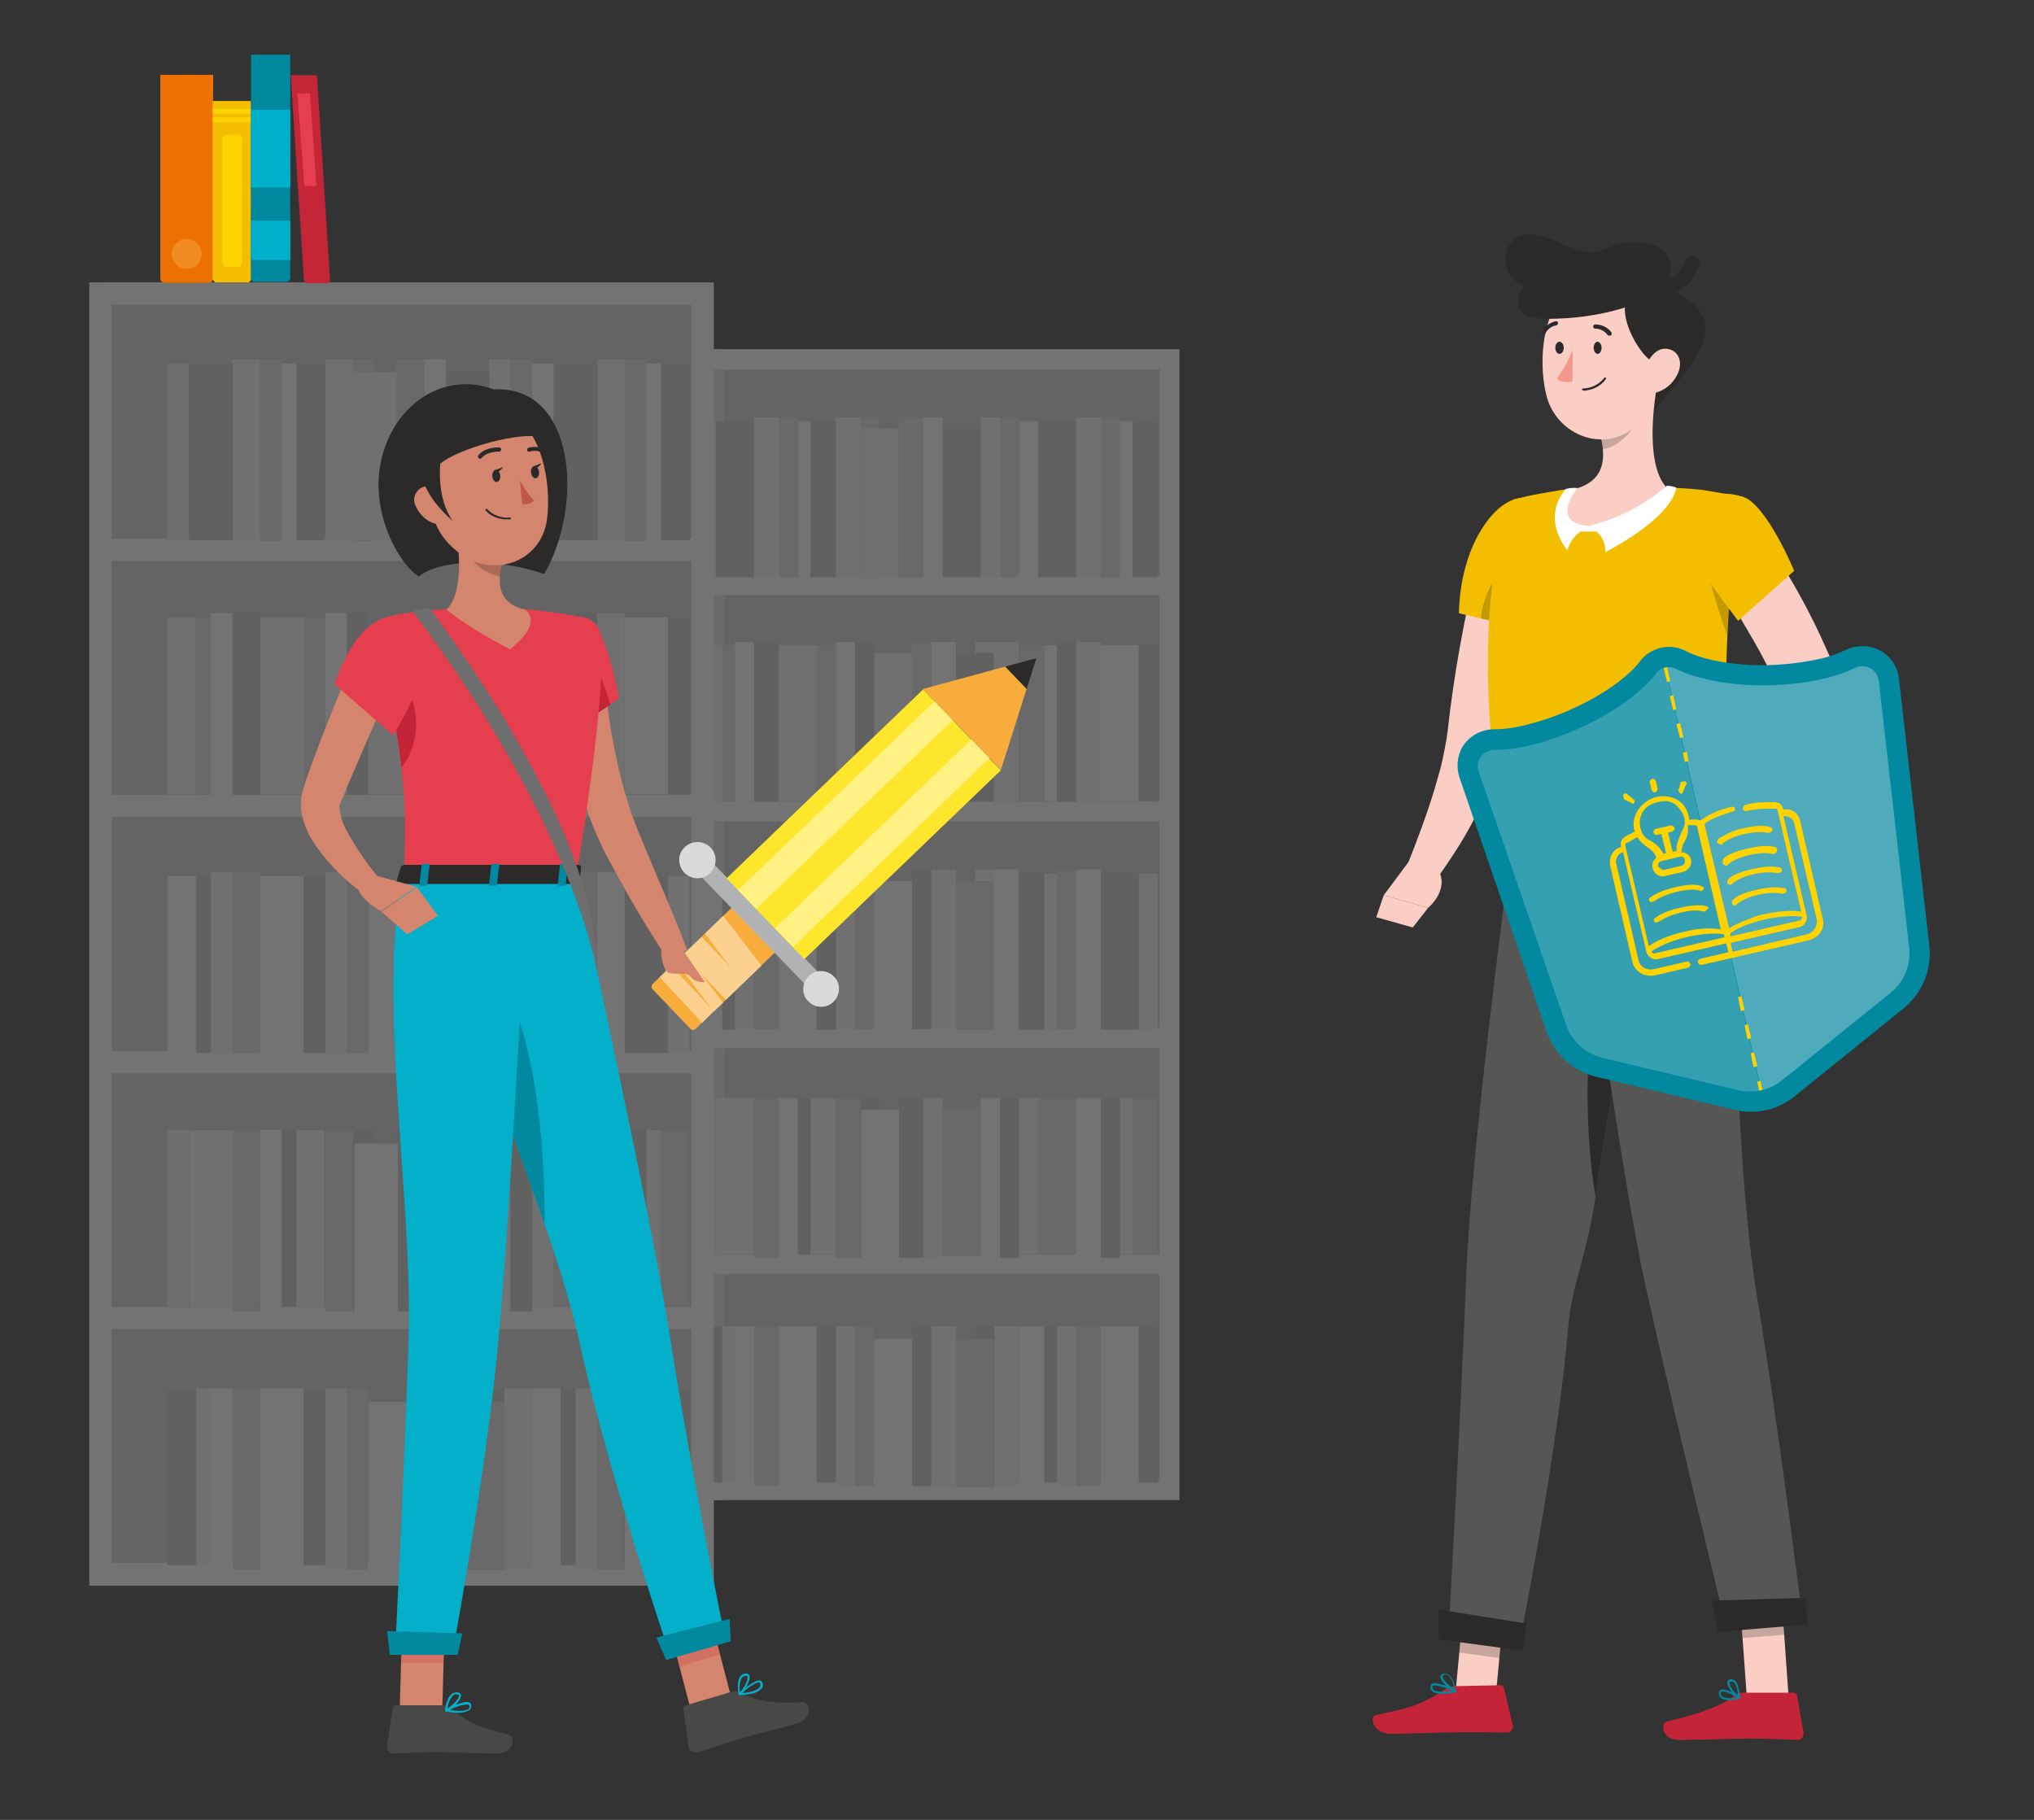 <?xml version="1.0" encoding="utf-8"?>
<!-- Generator: Adobe Illustrator 25.0.0, SVG Export Plug-In . SVG Version: 6.00 Build 0)  -->
<svg version="1.1" id="Calque_1" xmlns="http://www.w3.org/2000/svg" xmlns:xlink="http://www.w3.org/1999/xlink" x="0px" y="0px"
	 viewBox="0 0 435.1 389.3" style="enable-background:new 0 0 435.1 389.3;" xml:space="preserve">
<rect x="0" y="0" width="435.1" height="389.3" fill="#333333" stroke="none"/>
<style type="text/css">
	.st0{opacity:0.33;}
	.st1{fill:#C7C7C7;}
	.st2{fill:#DADADA;}
	.st3{fill:#F7F7F7;}
	.st4{fill:#ECECEC;}
	.st5{fill:#D7D7D7;}
	.st6{fill:#BEBEBE;}
	.st7{fill:#E6E6E6;}
	.st8{fill:#2B2A29;}
	.st9{fill:#FACEC4;}
	.st10{fill:#C42437;}
	.st11{fill:#F4BE00;}
	.st12{opacity:0.2;enable-background:new    ;}
	.st13{fill:#FFFFFF;}
	.st14{fill:#565655;}
	.st15{fill:#F3988C;}
	.st16{fill:#02889F;}
	.st17{fill:#F19282;}
	.st18{opacity:0.3;fill:#FFFFFF;enable-background:new    ;}
	.st19{opacity:0.2;fill:#FFFFFF;enable-background:new    ;}
	.st20{fill:#FFD300;}
	.st21{fill:#D3856E;}
	.st22{fill:#E53F4F;}
	.st23{fill:#5B76B8;}
	.st24{fill:#F7AC3C;}
	.st25{opacity:0.6;}
	.st26{fill:#FFE9C8;}
	.st27{fill:#B1B2B3;}
	.st28{fill:#FDE62C;}
	.st29{fill:#FFF182;}
	.st30{fill:#D9DADA;}
	.st31{opacity:0.2;fill:#000001;enable-background:new    ;}
	.st32{fill:#C15845;}
	.st33{fill:#484847;}
	.st34{opacity:0.2;}
	.st35{fill:#C42537;}
	.st36{fill:#04AFC9;}
	.st37{fill:#6E6E6E;}
	.st38{clip-path:url(#SVGID_2_);}
	.st39{fill:#ED7100;}
	.st40{fill:#F28C22;}
	.st41{fill:#181716;}
	.st42{clip-path:url(#SVGID_4_);}
	.st43{fill:#00889F;}
	.st44{fill:#00AFC9;}
	.st45{clip-path:url(#SVGID_6_);}
	.st46{fill:#E43E4F;}
</style>
<g class="st0">
	<g>
		<rect x="154.1" y="76.9" class="st1" width="96" height="242"/>
		<path class="st2" d="M137.3,74.7v246.2H155V74.7H137.3z"/>
		<path class="st3" d="M134.3,74.7v246.2h118V74.7H134.3z M248.1,79v44.2H138.5V79H248.1z M138.5,219.9v-44.2H248v44.2H138.5z
			 M248.1,224.2v44.2H138.5v-44.2H248.1z M138.5,171.5v-44.2H248v44.2H138.5z M138.5,316.7v-44.2H248v44.2H138.5z"/>
		<rect x="209.8" y="89.3" class="st4" width="4.1" height="34.2"/>
		<rect x="213.9" y="89.3" class="st5" width="4.1" height="34.2"/>
		<rect x="201.6" y="91.7" class="st6" width="8.1" height="31.8"/>
		<rect x="192.3" y="89.3" class="st5" width="5.3" height="34.2"/>
		<rect x="197.5" y="89.3" class="st3" width="4.1" height="34.2"/>
		<rect x="161.3" y="89.3" class="st4" width="5.3" height="34.2"/>
		<rect x="166.6" y="89.3" class="st5" width="4.1" height="34.2"/>
		<rect x="178.8" y="89.3" class="st4" width="5.3" height="34.2"/>
		<rect x="184" y="89.3" class="st5" width="4.1" height="34.2"/>
		<rect x="153.1" y="90.1" class="st6" width="8.1" height="33.4"/>
		<rect x="149.1" y="90.1" class="st7" width="4.1" height="33.4"/>
		<rect x="173.3" y="90.1" class="st6" width="5.4" height="33.4"/>
		<rect x="170.7" y="90.1" class="st3" width="2.7" height="33.4"/>
		<rect x="184" y="91.7" class="st4" width="8.1" height="31.8"/>
		<rect x="230.2" y="89.3" class="st4" width="5.3" height="34.2"/>
		<rect x="235.5" y="89.3" class="st5" width="4.1" height="34.2"/>
		<rect x="222" y="90.1" class="st6" width="8.1" height="33.4"/>
		<rect x="218" y="90.1" class="st3" width="4.1" height="33.4"/>
		<rect x="242.2" y="90.1" class="st6" width="5.4" height="33.4"/>
		<rect x="239.6" y="90.1" class="st3" width="2.7" height="33.4"/>
		<rect x="182.9" y="137.3" class="st6" width="4.1" height="34.2"/>
		<rect x="178.8" y="137.3" class="st3" width="4.1" height="34.2"/>
		<rect x="187" y="139.7" class="st4" width="8.1" height="31.8"/>
		<rect x="199.2" y="137.3" class="st3" width="5.3" height="34.2"/>
		<rect x="195.1" y="137.3" class="st5" width="4.1" height="34.2"/>
		<rect x="230.2" y="137.3" class="st4" width="5.3" height="34.2"/>
		<rect x="226.1" y="137.3" class="st6" width="4.1" height="34.2"/>
		<rect x="212.6" y="137.3" class="st4" width="5.3" height="34.2"/>
		<rect x="208.6" y="137.3" class="st4" width="4.1" height="34.2"/>
		<rect x="235.5" y="138" class="st3" width="8.1" height="33.4"/>
		<rect x="243.6" y="138" class="st6" width="4.1" height="33.4"/>
		<rect x="218" y="138" class="st5" width="5.4" height="33.4"/>
		<rect x="223.4" y="138" class="st3" width="2.7" height="33.4"/>
		<rect x="204.5" y="139.7" class="st6" width="8.1" height="31.8"/>
		<rect x="161.3" y="137.3" class="st6" width="5.3" height="34.2"/>
		<rect x="157.2" y="137.3" class="st3" width="4.1" height="34.2"/>
		<rect x="166.6" y="138" class="st4" width="8.1" height="33.4"/>
		<rect x="174.7" y="138" class="st5" width="4.1" height="33.4"/>
		<rect x="149.1" y="138" class="st4" width="5.4" height="33.4"/>
		<rect x="154.5" y="138" class="st5" width="2.7" height="33.4"/>
		<rect x="182.9" y="186" class="st5" width="4.1" height="34.2"/>
		<rect x="178.8" y="186" class="st4" width="4.1" height="34.2"/>
		<rect x="187" y="188.5" class="st3" width="8.1" height="31.8"/>
		<rect x="199.2" y="186" class="st4" width="5.3" height="34.2"/>
		<rect x="195.1" y="186" class="st6" width="4.1" height="34.2"/>
		<rect x="230.2" y="186" class="st3" width="5.3" height="34.2"/>
		<rect x="226.1" y="186" class="st5" width="4.1" height="34.2"/>
		<rect x="212.6" y="186" class="st3" width="5.3" height="34.2"/>
		<rect x="208.6" y="186" class="st4" width="4.1" height="34.2"/>
		<rect x="235.5" y="186.9" class="st6" width="8.1" height="33.4"/>
		<rect x="243.6" y="186.9" class="st4" width="4.1" height="33.4"/>
		<rect x="218" y="186.9" class="st6" width="5.4" height="33.4"/>
		<rect x="223.4" y="186.9" class="st4" width="2.7" height="33.4"/>
		<rect x="204.5" y="188.5" class="st5" width="8.1" height="31.8"/>
		<rect x="161.3" y="186" class="st5" width="5.3" height="34.2"/>
		<rect x="157.2" y="186" class="st4" width="4.1" height="34.2"/>
		<rect x="166.6" y="186.9" class="st3" width="8.1" height="33.4"/>
		<rect x="174.7" y="186.9" class="st6" width="4.1" height="33.4"/>
		<rect x="149.1" y="186.9" class="st3" width="5.4" height="33.4"/>
		<rect x="154.5" y="186.9" class="st6" width="2.7" height="33.4"/>
		<rect x="209.8" y="234.9" class="st3" width="4.1" height="34.2"/>
		<rect x="213.9" y="234.9" class="st6" width="4.1" height="34.2"/>
		<rect x="201.6" y="237" class="st5" width="8.1" height="31.8"/>
		<rect x="192.3" y="234.9" class="st6" width="5.3" height="34.2"/>
		<rect x="197.5" y="234.9" class="st4" width="4.1" height="34.2"/>
		<rect x="161.3" y="234.9" class="st5" width="5.3" height="34.2"/>
		<rect x="166.6" y="234.9" class="st3" width="4.1" height="34.2"/>
		<rect x="178.8" y="234.9" class="st5" width="5.3" height="34.2"/>
		<rect x="184" y="234.9" class="st6" width="4.1" height="34.2"/>
		<rect x="153.1" y="234.9" class="st4" width="8.1" height="33.4"/>
		<rect x="149.1" y="234.9" class="st7" width="4.1" height="33.4"/>
		<rect x="173.3" y="234.9" class="st4" width="5.4" height="33.4"/>
		<rect x="170.7" y="234.9" class="st6" width="2.7" height="33.4"/>
		<rect x="184.2" y="237.4" class="st3" width="8.1" height="31.8"/>
		<rect x="230.2" y="234.9" class="st3" width="5.3" height="34.2"/>
		<rect x="235.5" y="234.9" class="st6" width="4.1" height="34.2"/>
		<rect x="222" y="234.9" class="st5" width="8.1" height="33.4"/>
		<rect x="218" y="234.9" class="st4" width="4.1" height="33.4"/>
		<rect x="242.2" y="234.9" class="st5" width="5.4" height="33.4"/>
		<rect x="239.6" y="234.9" class="st4" width="2.7" height="33.4"/>
		<rect x="182.9" y="283.7" class="st5" width="4.1" height="34.2"/>
		<rect x="178.8" y="283.7" class="st4" width="4.1" height="34.2"/>
		<rect x="187" y="286.4" class="st3" width="8.1" height="31.8"/>
		<rect x="199.2" y="283.7" class="st4" width="5.3" height="34.2"/>
		<rect x="195.1" y="283.7" class="st6" width="4.1" height="34.2"/>
		<rect x="230.2" y="283.7" class="st5" width="5.3" height="34.2"/>
		<rect x="226.1" y="283.7" class="st4" width="4.1" height="34.2"/>
		<rect x="212.6" y="283.7" class="st4" width="5.3" height="34.2"/>
		<rect x="208.6" y="283.7" class="st6" width="4.1" height="34.2"/>
		<rect x="235.5" y="283.7" class="st3" width="8.1" height="33.4"/>
		<rect x="243.6" y="283.7" class="st6" width="4.1" height="33.4"/>
		<rect x="218" y="283.7" class="st3" width="5.4" height="33.4"/>
		<rect x="223.4" y="283.7" class="st6" width="2.7" height="33.4"/>
		<rect x="204.5" y="286.4" class="st5" width="8.1" height="31.8"/>
		<rect x="161.3" y="283.7" class="st5" width="5.3" height="34.2"/>
		<rect x="157.2" y="283.7" class="st3" width="4.1" height="34.2"/>
		<rect x="166.6" y="283.7" class="st3" width="8.1" height="33.4"/>
		<rect x="174.7" y="283.7" class="st6" width="4.1" height="33.4"/>
		<rect x="149.1" y="283.7" class="st6" width="5.4" height="33.4"/>
		<rect x="154.5" y="283.7" class="st4" width="2.7" height="33.4"/>
	</g>
	<rect x="41.5" y="62.8" class="st1" width="108.8" height="273.9"/>
	<path class="st1" d="M22.5,60.4v278.8h20.1V60.4H22.5z"/>
	<path class="st3" d="M19.1,60.4v278.8h133.6V60.4H19.1z M147.9,65.2v50H23.9v-50H147.9z M23.9,224.8v-50h124v50H23.9z M147.9,229.6
		v50H23.9v-50H147.9z M23.9,170v-50h124v50H23.9z M23.9,334.3v-50h124v50H23.9z"/>
	<rect x="104.6" y="76.9" class="st4" width="4.6" height="38.8"/>
	<rect x="109.2" y="76.9" class="st5" width="4.6" height="38.8"/>
	<rect x="95.4" y="79.6" class="st6" width="9.3" height="36"/>
	<rect x="84.7" y="76.9" class="st5" width="5.9" height="38.8"/>
	<rect x="90.8" y="76.9" class="st3" width="4.6" height="38.8"/>
	<rect x="49.7" y="76.9" class="st4" width="5.9" height="38.8"/>
	<rect x="55.7" y="76.9" class="st5" width="4.6" height="38.8"/>
	<rect x="69.6" y="76.9" class="st4" width="5.9" height="38.8"/>
	<rect x="75.5" y="76.9" class="st5" width="4.6" height="38.8"/>
	<rect x="40.5" y="77.8" class="st6" width="9.3" height="37.8"/>
	<rect x="35.8" y="77.8" class="st7" width="4.6" height="37.8"/>
	<rect x="63.3" y="77.8" class="st6" width="6.1" height="37.8"/>
	<rect x="60.3" y="77.8" class="st3" width="3.1" height="37.8"/>
	<rect x="75.5" y="79.6" class="st4" width="9.3" height="36"/>
	<rect x="127.8" y="76.9" class="st4" width="5.9" height="38.8"/>
	<rect x="133.7" y="76.9" class="st5" width="4.6" height="38.8"/>
	<rect x="118.5" y="77.8" class="st6" width="9.3" height="37.8"/>
	<rect x="113.8" y="77.8" class="st3" width="4.6" height="37.8"/>
	<rect x="141.4" y="77.8" class="st6" width="6.1" height="37.8"/>
	<rect x="138.3" y="77.8" class="st3" width="3.1" height="37.8"/>
	<rect x="74.1" y="131.2" class="st6" width="4.6" height="38.8"/>
	<rect x="69.6" y="131.2" class="st3" width="4.6" height="38.8"/>
	<rect x="78.8" y="133.9" class="st4" width="9.3" height="36"/>
	<rect x="92.7" y="131.2" class="st3" width="5.9" height="38.8"/>
	<rect x="88" y="131.2" class="st5" width="4.6" height="38.8"/>
	<rect x="127.7" y="131.2" class="st4" width="5.9" height="38.8"/>
	<rect x="123.1" y="131.2" class="st6" width="4.6" height="38.8"/>
	<rect x="107.9" y="131.2" class="st4" width="5.9" height="38.8"/>
	<rect x="103.3" y="131.2" class="st4" width="4.6" height="38.8"/>
	<rect x="133.7" y="132.1" class="st3" width="9.3" height="37.8"/>
	<rect x="142.9" y="132.1" class="st6" width="4.6" height="37.8"/>
	<rect x="113.8" y="132.1" class="st5" width="6.1" height="37.8"/>
	<rect x="120" y="132.1" class="st3" width="3.1" height="37.8"/>
	<rect x="98.6" y="133.9" class="st6" width="9.3" height="36"/>
	<rect x="49.7" y="131.2" class="st6" width="5.9" height="38.8"/>
	<rect x="45.1" y="131.2" class="st3" width="4.6" height="38.8"/>
	<rect x="55.7" y="132.1" class="st4" width="9.3" height="37.8"/>
	<rect x="64.9" y="132.1" class="st5" width="4.6" height="37.8"/>
	<rect x="35.8" y="132.1" class="st4" width="6.1" height="37.8"/>
	<rect x="42" y="132.1" class="st5" width="3.1" height="37.8"/>
	<rect x="74.1" y="186.5" class="st5" width="4.6" height="38.8"/>
	<rect x="69.6" y="186.5" class="st4" width="4.6" height="38.8"/>
	<rect x="78.8" y="189.2" class="st3" width="9.3" height="36"/>
	<rect x="92.7" y="186.5" class="st4" width="5.9" height="38.8"/>
	<rect x="88" y="186.5" class="st6" width="4.6" height="38.8"/>
	<rect x="127.7" y="186.5" class="st3" width="5.9" height="38.8"/>
	<rect x="123.1" y="186.5" class="st5" width="4.6" height="38.8"/>
	<rect x="107.9" y="186.5" class="st3" width="5.9" height="38.8"/>
	<rect x="103.3" y="186.5" class="st4" width="4.6" height="38.8"/>
	<rect x="133.7" y="187.4" class="st6" width="9.3" height="37.8"/>
	<rect x="142.9" y="187.4" class="st4" width="4.6" height="37.8"/>
	<rect x="113.8" y="187.4" class="st6" width="6.1" height="37.8"/>
	<rect x="120" y="187.4" class="st4" width="3.1" height="37.8"/>
	<rect x="98.6" y="189.2" class="st5" width="9.3" height="36"/>
	<rect x="49.7" y="186.5" class="st5" width="5.9" height="38.8"/>
	<rect x="45.1" y="186.5" class="st4" width="4.6" height="38.8"/>
	<rect x="55.7" y="187.4" class="st3" width="9.3" height="37.8"/>
	<rect x="64.9" y="187.4" class="st6" width="4.6" height="37.8"/>
	<rect x="35.8" y="187.4" class="st3" width="6.1" height="37.8"/>
	<rect x="42" y="187.4" class="st6" width="3.1" height="37.8"/>
	<rect x="104.6" y="241.7" class="st3" width="4.6" height="38.8"/>
	<rect x="109.2" y="241.7" class="st6" width="4.6" height="38.8"/>
	<rect x="95.4" y="244" class="st5" width="9.3" height="36"/>
	<rect x="84.7" y="241.7" class="st6" width="5.9" height="38.8"/>
	<rect x="90.8" y="241.7" class="st4" width="4.6" height="38.8"/>
	<rect x="49.7" y="241.7" class="st5" width="5.9" height="38.8"/>
	<rect x="55.7" y="241.7" class="st3" width="4.6" height="38.8"/>
	<rect x="69.6" y="241.7" class="st5" width="5.9" height="38.8"/>
	<rect x="75.5" y="241.7" class="st6" width="4.6" height="38.8"/>
	<rect x="40.5" y="241.7" class="st4" width="9.3" height="37.8"/>
	<rect x="35.8" y="241.7" class="st7" width="4.6" height="37.8"/>
	<rect x="63.3" y="241.7" class="st4" width="6.1" height="37.8"/>
	<rect x="60.3" y="241.7" class="st6" width="3.1" height="37.8"/>
	<rect x="75.8" y="244.6" class="st3" width="9.3" height="36"/>
	<rect x="127.8" y="241.7" class="st3" width="5.9" height="38.8"/>
	<rect x="133.7" y="241.7" class="st6" width="4.6" height="38.8"/>
	<rect x="118.5" y="241.7" class="st5" width="9.3" height="37.8"/>
	<rect x="113.8" y="241.7" class="st4" width="4.6" height="37.8"/>
	<rect x="141.4" y="241.7" class="st5" width="6.1" height="37.8"/>
	<rect x="138.3" y="241.7" class="st4" width="3.1" height="37.8"/>
	<rect x="74.1" y="297" class="st5" width="4.6" height="38.8"/>
	<rect x="69.6" y="297" class="st4" width="4.6" height="38.8"/>
	<rect x="78.8" y="299.9" class="st3" width="9.3" height="36"/>
	<rect x="92.7" y="297" class="st4" width="5.9" height="38.8"/>
	<rect x="88" y="297" class="st6" width="4.6" height="38.8"/>
	<rect x="127.7" y="297" class="st5" width="5.9" height="38.8"/>
	<rect x="123.1" y="297" class="st4" width="4.6" height="38.8"/>
	<rect x="107.9" y="297" class="st4" width="5.9" height="38.8"/>
	<rect x="103.3" y="297" class="st6" width="4.6" height="38.8"/>
	<rect x="133.7" y="297" class="st3" width="9.3" height="37.8"/>
	<rect x="142.9" y="297" class="st6" width="4.6" height="37.8"/>
	<rect x="113.8" y="297" class="st3" width="6.1" height="37.8"/>
	<rect x="120" y="297" class="st6" width="3.1" height="37.8"/>
	<rect x="98.6" y="299.9" class="st5" width="9.3" height="36"/>
	<rect x="49.7" y="297" class="st5" width="5.9" height="38.8"/>
	<rect x="45.1" y="297" class="st3" width="4.6" height="38.8"/>
	<rect x="55.7" y="297" class="st3" width="9.3" height="37.8"/>
	<rect x="64.9" y="297" class="st6" width="4.6" height="37.8"/>
	<rect x="35.8" y="297" class="st6" width="6.1" height="37.8"/>
	<rect x="42" y="297" class="st4" width="3.1" height="37.8"/>
</g>
<g>
	<path class="st8" d="M356.2,61.8c4.8-9.8-5.8-11.7-12.3-8.7s-11.3-3.5-17.3-2.9s-5.9,9.1-0.8,10.9s11.6,7.4,17.3,7.3
		c0.2,8.9,7.7,25.4,10.2,20.4S375.8,68.3,356.2,61.8z"/>
	<path class="st8" d="M356.1,63.2c1.6-0.1,5.2-1.1,7.4-6.3c0.3-0.8-0.1-1.7-0.9-2.1c-0.8-0.3-1.7,0.1-2.1,0.9
		c-1.8,4.5-4.9,4.3-5,4.3c-0.9-0.1-1.6,0.6-1.7,1.4c-0.1,0.9,0.5,1.6,1.4,1.7C355.5,63.2,355.8,63.2,356.1,63.2z"/>
	<polygon class="st9" points="320.1,361.4 311.4,361.7 313.5,339 322.1,340.2 	"/>
	<polygon class="st9" points="382.6,362.9 373.7,363.6 372,339.8 380.9,339 	"/>
	<path class="st10" d="M372.8,362.1h10.9c0.4,0,0.7,0.3,0.7,0.6l1.4,7.9c0.1,0.8-0.4,1.5-1.2,1.6c-0.1,0-0.1,0-0.2,0
		c-3.5-0.1-6-0.3-10.5-0.3c-2.7,0-10.9,0.3-14.7,0.3s-4.1-3.7-2.5-4c6.9-1.5,12.2-3.6,14.5-5.6C371.7,362.3,372.2,362.1,372.8,362.1
		z"/>
	<path class="st10" d="M311.1,360.7l9.8-0.2c0.4,0,0.7,0.2,0.8,0.6l1.9,7.9c0.2,0.7-0.3,1.4-0.9,1.6c-0.1,0-0.2,0-0.3,0
		c-3.5,0-8.6-0.1-13,0c-5.2,0.1-5.8,0.2-11.9,0.3c-3.7,0-4.7-3.6-3.2-4c7-1.6,8.9-1.7,14.8-5.5C309.6,361,310.3,360.8,311.1,360.7z"
		/>
	<path class="st9" d="M317.2,115.3c-1.5,6-2.8,12.1-4,18.2c-1.2,6.1-2.2,12.2-3,18.4c-0.4,3.4-0.6,5.7-1.2,8.5l-0.4,2l-0.5,2.1
		c-0.4,1.4-0.8,2.8-1.2,4.2c-1.7,5.6-3.8,11.2-6,16.7l5.8,3.4c1.9-2.5,3.7-5.2,5.4-7.9s3.2-5.5,4.6-8.4c1.4-3,2.7-6,3.7-9.1
		s1.7-6.3,2.3-9.5c1.2-5.9,2.5-11.8,3.8-17.7l4-17.7L317.2,115.3z"/>
	<path class="st11" d="M333.4,113.4c3.1,8-5.1,21.6-5.1,21.6l-16.2-3.8c0,0-0.2-9.7,4.6-17.6C322.6,103.8,330.1,104.6,333.4,113.4z"
		/>
	<path class="st12" d="M325.8,117.7c3.8-2.2,7-2.3,8.2-1.5c0.7,8-5.7,18.7-5.7,18.7l-11.5-2.6C317,128.4,319.8,121.2,325.8,117.7z"
		/>
	<path class="st9" d="M301.6,184l-5.6,7.5l9.5,2.7c0,0,5.5-4.5,1.3-9.4L301.6,184z"/>
	<polygon class="st9" points="294.4,196.2 302.2,198.4 305.5,194.2 296,191.5 	"/>
	<polygon class="st12" points="313.2,342.6 312.1,353.5 320.8,354.7 321.8,343.8 	"/>
	<polygon class="st12" points="380.9,339 372,339.8 372.8,350.4 381.7,349.7 	"/>
	<path class="st11" d="M372.9,106.3c-6.8,34.6-2,70.3-2.2,77.7l-47.8,0.3c-9-43.5-2.4-69.6-0.5-75.8c0.3-0.9,1-1.6,1.9-1.8
		c1.3-0.3,3.3-0.8,5.7-1.2c1.3-0.2,2.7-0.5,4.1-0.7c0.8-0.1,1.6-0.2,2.5-0.3c6.8-0.5,13.6-0.5,20.4-0.2c1.3,0.1,2.6,0.1,3.8,0.2
		c1.3,0.1,2.3,0.2,3.4,0.3C369,105.6,372.9,106.3,372.9,106.3z"/>
	<path class="st12" d="M370.7,120.1c-0.6,5.3-1,10.6-1.3,15.7c-3-8.6-5.3-17.5-5.3-17.5L370.7,120.1z"/>
	<path class="st9" d="M354.6,81.7c-1.2,6.5-2.4,18.5,2.2,22.9c-3.5,3.5-8.1,7.7-15.9,8s-6.4-5-4.4-7.9c7.3-1.8,7-7.2,5.7-12.3
		L354.6,81.7z"/>
	<path class="st13" d="M334.9,104.6c0.8-0.2,1.7-0.3,2.5-0.2c0,0-6.1,7.5,2.5,8.1c6.2-1.5,11.9-4.5,16.7-8.6c0.7,0,1.4,0.2,2,0.4
		c-1.3,6.9-15.2,13.8-15.2,13.8c0.1-1.7-0.6-3.3-1.9-4.4h-3.4c-1.4,1-2.4,2.4-2.8,4C335.3,117.7,329.5,111.3,334.9,104.6z"/>
	<path class="st12" d="M349.6,86.1l-7.3,6.4c0.3,1.2,0.5,2.4,0.6,3.6c2.8-0.4,6.6-3.5,6.9-6.4C349.9,88.4,349.9,87.2,349.6,86.1z"/>
	<path class="st9" d="M355.3,71.9c-0.5,8.9-0.3,14.1-4.7,18.6c-6.7,6.9-17.6,2.9-19.8-5.9c-2-7.9-0.8-21.1,7.8-24.7
		c6.1-2.6,13.2,0.3,15.8,6.4C355.1,68.1,355.4,70,355.3,71.9z"/>
	<path class="st8" d="M355.8,77c-2,3.8-9.6-7.2-8-12.4s7.4-1.1,7.4-1.1S359.3,70.4,355.8,77z"/>
	<path class="st8" d="M353.2,63.5c-8.4,4.3-18.4,4.7-21.8,4.7s-7.6-0.6-6.6-4.7c1.3-5.6,13-4,17.2-5.8
		C346.2,55.9,356.5,58.8,353.2,63.5z"/>
	<path class="st9" d="M359,79.7c-0.8,1.9-2.3,3.4-4.2,4.1c-2.5,1-3.9-1.3-3.3-3.8c0.5-2.3,2.3-5.6,4.9-5.4
		C359,74.8,360,77.3,359,79.7z"/>
	<path class="st14" d="M309.8,350.6l15,2c0,0,8.4-41.4,10.7-69.2c0.7-8.4,4-14.8,5.8-27.5c2.3-16.1,5.4-33.5,8.1-47.1
		c2.7-14.4,4.8-24.7,4.8-24.7l-31.3,0.2c0,0-8.4,62.5-9.3,89.8C312.5,302.4,309.8,350.6,309.8,350.6z"/>
	<path class="st8" d="M341.3,255.9c2.3-16.1,5.4-33.5,8.1-47.1l-3.8-6.7C338.5,211.9,338.6,240.6,341.3,255.9z"/>
	<path class="st14" d="M337.7,184.3c0,0,8.8,66.2,14.5,91.7c6.3,28,17.2,72.7,17.2,72.7l16.3-1.4c0,0-5.2-42.1-9.8-69.6
		c-5.3-31.4-5.3-93.7-5.3-93.7L337.7,184.3z"/>
	<polygon class="st8" points="367.5,349.1 386.7,347.5 386.2,341.8 366.2,342.4 	"/>
	<polygon class="st8" points="307.8,350.7 325.7,353.1 326.5,347.3 307.7,344.3 	"/>
	<path class="st8" d="M342.6,74.4c0,0.7-0.4,1.3-0.8,1.3c-0.5,0-0.9-0.6-0.9-1.3c0-0.7,0.4-1.3,0.8-1.3
		C342.2,73.1,342.6,73.7,342.6,74.4z"/>
	<path class="st8" d="M334.5,74.4c0,0.7-0.4,1.3-0.9,1.3s-0.9-0.6-0.9-1.3c0-0.7,0.4-1.3,0.9-1.3S334.5,73.7,334.5,74.4z"/>
	<path class="st15" d="M336.4,74.8c-0.8,2.2-2,4.3-3.4,6.2c1.3,1.2,3.4,0.6,3.4,0.6V74.8z"/>
	<path class="st8" d="M339.4,83.5c1.6-0.2,3.1-1,4.1-2.4c0.1-0.1,0.1-0.2,0-0.3l0,0c-0.1-0.1-0.2-0.1-0.3,0
		c-1.1,1.4-2.8,2.3-4.6,2.3c-0.1,0-0.2,0.1-0.2,0.2s0.1,0.2,0.2,0.2l0,0C338.9,83.6,339.2,83.6,339.4,83.5z"/>
	<path class="st8" d="M344.4,71.8c0.1,0,0.1,0,0.2-0.1c0.2-0.1,0.2-0.4,0.1-0.6l0,0c-0.8-1.1-2.1-1.7-3.5-1.7
		c-0.2,0-0.4,0.2-0.4,0.5l0,0c0,0.2,0.2,0.4,0.4,0.4l0,0l0,0c1.1,0,2.1,0.5,2.7,1.4C344.1,71.8,344.2,71.8,344.4,71.8z"/>
	<path class="st8" d="M330.2,71.7c0.1,0,0.3-0.1,0.3-0.2c0.4-1,1.3-1.7,2.4-1.9c0.2,0,0.4-0.3,0.4-0.5s-0.2-0.4-0.5-0.4l0,0
		c-1.3,0.3-2.5,1.2-3,2.4c-0.1,0.2,0,0.5,0.2,0.6l0,0C330.1,71.7,330.1,71.7,330.2,71.7z"/>
	<path class="st16" d="M368.1,363.2c-0.3-0.3-0.5-0.7-0.4-1.1c0-0.3,0.2-0.5,0.4-0.6c1-0.5,3.8,1.3,4.1,1.5c0.1,0,0.1,0.1,0.1,0.2
		s-0.1,0.1-0.2,0.2c-0.8,0.2-1.6,0.3-2.4,0.3C369.2,363.7,368.6,363.5,368.1,363.2z M368.2,361.9c-0.1,0-0.1,0.1-0.1,0.2
		c-0.1,0.3,0,0.6,0.3,0.8c0.5,0.4,1.6,0.5,3.2,0.2C370.4,362.4,368.8,361.6,368.2,361.9z"/>
	<path class="st16" d="M371.9,363.3c-0.9-0.5-2.6-2.5-2.4-3.5c0.1-0.3,0.4-0.6,0.7-0.6l0,0c0.3,0,0.6,0.1,0.9,0.3
		c1,0.9,1.1,3.4,1.1,3.5s0,0.2-0.1,0.2H372C372,363.3,372,363.4,371.9,363.3z M370.4,359.7L370.4,359.7c-0.4,0-0.4,0.2-0.4,0.2
		c-0.2,0.6,0.9,2.1,1.8,2.8c-0.1-0.8-0.3-2.3-0.9-2.8C370.7,359.8,370.6,359.7,370.4,359.7L370.4,359.7z"/>
	<path class="st16" d="M311.4,362c-1.4,0.3-4,0.7-5-0.2c-0.3-0.2-0.5-0.6-0.4-1l0,0c0-0.2,0.1-0.5,0.3-0.6c1.1-0.6,4.7,1.1,5.1,1.3
		c0.1,0,0.1,0.1,0.1,0.2C311.5,361.9,311.5,361.9,311.4,362L311.4,362z M306.5,360.6c-0.1,0-0.1,0.1-0.1,0.2c0,0.3,0.1,0.5,0.3,0.7
		c0.6,0.5,2,0.5,4,0.2C309.2,361,307.3,360.4,306.5,360.6L306.5,360.6z"/>
	<path class="st16" d="M311.2,362c-1.1-0.5-3.2-2.4-3.1-3.4c0-0.2,0.2-0.5,0.8-0.6l0,0c0.4,0,0.8,0.1,1.1,0.4
		c1.2,0.9,1.4,3.3,1.4,3.4S311.4,361.9,311.2,362L311.2,362C311.3,362,311.3,362,311.2,362z M308.8,358.4c-0.2,0.1-0.2,0.2-0.2,0.2
		c-0.1,0.6,1.4,2.1,2.5,2.7c-0.1-1-0.5-2-1.2-2.8c-0.2-0.2-0.6-0.3-0.9-0.3l0,0C308.9,358.4,308.8,358.4,308.8,358.4L308.8,358.4z"
		/>
	<path class="st9" d="M364.1,119.1c1.7,2.5,3.5,5.3,5.1,8c1.7,2.7,3.3,5.4,4.9,8.2c3.2,5.3,5.9,10.9,8.3,16.6l0.8,2.1
		c0.1,0.3,0,0.2,0.1,0.1c0.1,0,0,0,0,0c0,0.1,0,0.2,0,0.2c0,1-0.2,2-0.6,2.9c-1,2.7-2.3,5.3-3.8,7.8c-3.2,5.3-7,10.6-10.8,15.7
		l4.8,4.7c2.7-2.1,5.2-4.4,7.6-6.8c2.5-2.4,4.8-4.9,6.9-7.6c2.3-2.8,4.4-5.9,6-9.2c1-2.1,1.7-4.3,1.9-6.6c0.1-0.7,0.1-1.5,0-2.2
		c0-0.4-0.1-0.8-0.2-1.2l-0.1-0.7c0-0.3-0.1-0.3-0.1-0.4l-0.7-2.6c-1.1-3.4-2.3-6.7-3.8-9.9c-1.4-3.2-2.9-6.2-4.5-9.2
		c-1.6-3-3.3-5.9-5.1-8.8c-1.8-2.9-3.6-5.7-5.6-8.6L364.1,119.1z"/>
	<path class="st11" d="M372.9,106.3c5,1.6,10.9,15.8,10.9,15.8l-12,10.7c0,0-4.7-6.2-8.3-11.3C356.6,111.6,363.1,103.1,372.9,106.3z
		"/>
	<path class="st17" d="M370.3,179.2l-8.4,3.2l7.1,6.2c0,0,7.6-3.8,4.9-7.1L370.3,179.2z"/>
	<polygon class="st17" points="358.8,190.1 365.2,193.5 369,188.6 361.9,182.4 	"/>
	<path class="st16" d="M377.7,237.5c2.3-0.5,4.4-1.5,6.2-3l23.2-18.7c4.1-3.3,6.2-8.4,5.6-13.6l-6.5-57.1c-0.5-4.3-4.3-7.3-8.6-6.8
		c-0.3,0-0.6,0.1-0.9,0.1c-0.6,0.1-1.2,0.3-1.8,0.6c-1.9,0.9-3.9,1.6-5.9,2c-3.7,0.8-7.4,1.2-11.2,1.3c-7.7,0.1-14.2-1.4-17.1-3
		c-3.4-1.8-7.6-0.9-9.9,2.2c-2,2.7-7.1,6.8-14.2,10c-3.4,1.6-7,2.8-10.7,3.7l0,0c-2,0.5-4.1,0.8-6.2,0.8c-2.9,0-5.6,1.5-7,4
		c-1,1.9-1.2,4.2-0.5,6.3l18.6,54.3c1.7,4.9,5.8,8.7,10.9,9.8l29,6.9C373,237.9,375.4,238,377.7,237.5z"/>
	<path class="st18" d="M358.6,143.1c4.1,2.1,11.3,3.6,19.2,3.5c7.9-0.1,14.7-1.6,19-3.7c1.7-0.9,3.8-0.2,4.7,1.5
		c0.2,0.4,0.3,0.8,0.4,1.2l6.5,57.1c0.4,3.7-1.1,7.4-4,9.7l-23.2,18.7c-1.3,1-2.8,1.8-4.4,2.1l-20.5-90.4
		C357.1,142.6,357.9,142.8,358.6,143.1z"/>
	<path class="st19" d="M342.8,226.3c-3.6-0.9-6.6-3.5-7.8-7.1L316.3,165c-0.6-1.8,0.4-3.8,2.2-4.4c0.4-0.1,0.8-0.2,1.2-0.2
		c4.8,0.1,11.7-1.6,18.7-4.9c7-3.2,13.1-7.7,15.8-11.4c0.5-0.7,1.2-1.1,2-1.3l20.5,90.4c-1.6,0.4-3.3,0.4-4.9,0L342.8,226.3z"/>
	<path class="st20" d="M360,161l0.8-0.2l0.4,2l-0.8,0.2L360,161z M358.6,154.9l0.8-0.2l0.7,3l-0.7,0.2L358.6,154.9z M357.2,148.9
		l0.7-0.2l0.7,3l-0.7,0.2L357.2,148.9z M355.9,142.9l0.7-0.2l0.7,3l-0.7,0.2L355.9,142.9z"/>
	<path class="st20" d="M375.9,231.4l0.7-0.2l0.4,2l-0.7,0.1L375.9,231.4z M374.5,225.3l0.7-0.2l0.7,3l-0.8,0.2L374.5,225.3z
		 M373.2,219.3l0.7-0.2l0.7,3l-0.8,0.2L373.2,219.3z M371.8,213.3l0.7-0.2l0.7,3l-0.8,0.2L371.8,213.3z"/>
	<g>
		<path class="st20" d="M344.4,185l4.8,20.8c0.4,1.9,2.5,3.4,5,2.8l6.9-1.6l0,0c0.3-0.1,0.6-0.5,0.5-0.8s-0.5-0.6-0.8-0.5l-6.9,1.6
			c-1.9,0.4-3.1-0.6-3.4-1.9l-4.8-20.8c-0.2-0.9,0.5-2.1,1.5-2.3l0,0l5,21.4c0.2,0.9,1.4,1.7,2.3,1.5l14.8-3.4l0.4,1.9l-6,1.4l0,0
			c-0.3,0.1-0.6,0.5-0.5,0.8s0.5,0.6,0.8,0.5l6.6-1.5l0,0l0,0l16.1-3.7c2.8-0.7,3.7-2.8,3.2-4.7l-4.8-20.8c-0.4-1.9-2-2.9-3.6-2.5
			l0,0c-0.4-1.6-1.4-1.7-3-1.6l0,0c-1.3,0-3,0-4.9,0.5c-0.3,0.1-0.6,0.1-0.8,0.9c0.1,0.3,0.5,0.6,0.8,0.5c2.2-0.5,3.5-0.5,4.9-0.5
			l0,0c0.6-0.1,1,0.1,1.3,0s0.3-0.1,0.5,0.6l5,21.4c-3.4-0.5-7.2,0.4-9.1,0.8c-2.4,0.9-4.9,1.8-6.3,2.8l-5.3-22.3
			c0.8-0.9,2.6-1.6,6.3-2.8c0.3-0.1,0.2-0.4,0.2-0.7c-0.1-0.3-0.4-0.2-0.7-0.2c-3.2,0.7-5.2,1.9-6.6,2.9c-0.7-0.2-1.4-0.3-2.4-0.1
			c-0.1-0.3-0.1-0.3-0.1-0.6c-0.4-1.6-1-2.8-2.5-3.7c-1.2-0.7-2.9-1-4.5-0.6s-3,1.4-4,2.9c-0.7,1.2-1.1,2.6-0.7,4.2l0.1,0.3
			c-0.3,0.1-0.9,0.5-1.2,0.6l0,0c-1.2,0.6-2.1,1.1-1.7,2.7l0,0C345.2,181.5,344.2,183.1,344.4,185z M360.3,175
			c0.4,1.6-0.4,2.4-0.8,3.5s-1.1,2.3-0.8,3.5l-0.9,0.2l-1-4.1l0.9-0.2c0.3-0.1,0.6-0.5,0.5-0.8s-0.5-0.6-0.8-0.5l-3.2,0.7
			c-0.3,0.1-0.6,0.5-0.5,0.8s0.5,0.6,0.8,0.5l0.9-0.2l1,4.1l-0.6,0.1c-0.6-1.2-1.5-2-2.6-2.7c-1.1-0.4-1.9-1.2-2.3-2.8
			c-0.3-1.3,0-2.7,0.5-3.4c0.7-1.2,1.9-1.8,3.2-2.1l0,0c1.6-0.4,2.6-0.3,3.8,0.5C359.2,172.9,360,173.7,360.3,175z M360.4,184
			c0.1,0.6-0.1,1-0.7,1.2l-3.8,0.9c-0.3,0.1-0.8-0.5-1.2-0.7c-0.1-0.6,0.1-1,0.7-1.2l3.8-0.9C359.9,183.1,360.3,183.3,360.4,184z
			 M361,176.5c1,0.1,1.7-0.1,2,0.2l5.1,22.1c-1.7-0.3-4.4-0.3-6.9,0.3c-2.2,0.5-5.7,1.3-8.5,3.3l-5-21.4c-0.1-0.6,0.2-0.7,0.2-0.7
			c0.3-0.1,0.6-0.1,1.2-0.6l0,0c0.3-0.1,0.9-0.5,1.2-0.6c0.5,0.9,1.4,1.7,2.2,2.2c0.8,0.5,1.6,1.3,1.8,2.2c-0.6,0.5-1,1.2-0.8,2.2
			c0.3,1.3,1.5,2,2.7,1.7l3.8-0.9c1.3-0.3,2-1.5,1.7-2.7c-0.2-0.9-1-1.4-2-1.5c0-1.3,0.5-2.1,1-2.9
			C361.1,178.5,361.2,177.4,361,176.5z M385.5,196.1c0.1,0.3-0.2,0.7-0.5,0.8l-14.8,3.4l-0.1-0.6C372.3,197.8,380,195.4,385.5,196.1
			z M386.4,199.9l-15.8,3.7l-0.4-1.9l14.8-3.4c0.9-0.2,1.7-1.4,1.5-2.3l-5-21.4l0,0c0.9-0.2,2.1,0.5,2.3,1.5l4.8,20.5
			C388.9,197.6,388.3,199.4,386.4,199.9z M353.3,203.5c4.6-3.1,12.6-4.3,15.5-3.6l0.1,0.6l-14.8,3.4
			C353.8,204.1,353.4,203.9,353.3,203.5z"/>
		<path class="st20" d="M369.7,188.1c0.8-0.9,2.6-1.6,4.8-2.1c1.3-0.3,4.1-1,6.2-0.4c0.3-0.1,0.5,0.6,0.5,0.6
			c-0.2,0.4-0.2,0.4-0.6,0.5l-0.3,0.1c-3.5-0.8-8.7,1-9.8,2.3c-0.2,0.4-0.6,0.1-1-0.1C369.5,188.8,369.4,188.5,369.7,188.1z"/>
		<path class="st20" d="M370.7,192.5c0.8-0.9,2.6-1.6,4.8-2.1c1.3-0.3,3.8-0.9,6.2-0.4c0.3-0.1,0.4,0.2,0.5,0.6
			c-0.2,0.4-0.2,0.4-0.6,0.5l-0.3,0.1c-3.5-0.8-8.7,1-9.8,2.3c-0.2,0.4-0.6,0.1-1-0.1C370.5,193.2,370.4,192.6,370.7,192.5z"/>
		<path class="st20" d="M368.7,183.7c0.8-0.9,2.6-1.6,4.8-2.1c1.3-0.3,4.1-1,6.2-0.4c0.3-0.1,0.5,0.6,0.5,0.6
			c-0.2,0.4-0.2,0.7-0.5,0.8l-0.3,0.1c-3.5-0.8-8.7,1-9.8,2.3c-0.2,0.4-0.6,0.1-1-0.1C368.5,184.4,368.4,184.1,368.7,183.7z"/>
		<path class="st20" d="M363.6,190.5c-1.8-0.6-6.9,0.3-9.8,2.3l-0.3,0.1c-0.3,0.1-0.3,0.1-0.7-0.2c-0.1-0.3-0.1-0.6,0.2-0.7
			c2-1.5,4.5-2,5.8-2.3c2.2-0.5,3.9-0.6,5-0.2c0.7,0.2,0.8,0.5,0.5,0.9C364.2,190.4,364,190.8,363.6,190.5z"/>
		<path class="st20" d="M354,196.4c2-1.5,4.5-2,5.8-2.3c2.2-0.5,4.2-0.6,5.3-0.2c0.3-0.1,0.5,0.6,0.1,0.6c-0.2,0.4-0.6,0.5-0.9,0.5
			c-1.5-0.7-6.6,0.2-9.5,2.2l-0.3,0.1c-0.3,0.1-0.3,0.1-0.7-0.2C353.8,196.8,353.7,196.5,354,196.4z"/>
		<path class="st20" d="M354.1,169.5c-0.3,0.1-0.7-0.2-0.8-0.5l-0.4-1.6c-0.1-0.3,0.2-0.7,0.5-0.8s0.7,0.2,0.8,0.5l0.4,1.6
			C354.6,169,354.4,169.4,354.1,169.5z"/>
		<path class="st20" d="M360,169.4l-0.2,0.4c0,0-0.3,0.1-0.4-0.2c-0.4-0.2-0.5-0.6-0.2-0.9l0.3-1.4c0.3-0.1,0.6-0.1,0.9-0.2
			c0.4,0.2,0.5,0.6,0.2,0.9L360,169.4z"/>
		<path class="st20" d="M349.3,171.9c0,0-0.3,0.1-0.4-0.2l-1.5-0.7c-0.1-0.3-0.1-0.6-0.2-0.9c0.2-0.4,0.6-0.5,0.9-0.2l1.2,1
			c0.4,0.2,0.5,0.6,0.2,0.9C349.6,171.8,349.6,171.8,349.3,171.9z"/>
		<path class="st20" d="M379.2,177.6c-0.3,0.1-0.2,0.4-0.6,0.5l-0.3,0.1c-3.5-0.8-8.7,1-9.8,2.3c-0.2,0.4-0.6,0.1-1-0.1
			c-0.4-0.2-0.1-0.6,0.1-1c0.9-0.5,2.6-1.6,4.8-2.1c1.3-0.3,4.1-1,6.2-0.4C379.1,177,379.1,177.3,379.2,177.6z"/>
	</g>
</g>
<g>
	<path class="st8" d="M105.6,83.3c-10-3.8-20.6,2.4-23.8,14.1s3.6,23.4,7.8,25.9c4.6-3.7,16.9-4,26.8-0.5
		C124.9,108.1,123.2,82.4,105.6,83.3z"/>
	<path class="st21" d="M119.7,144.1c0.2,2.9,0.5,5.6,0.9,8.4s0.9,5.5,1.5,8.2c1.1,5.5,2.7,10.9,4.8,16.1c0.5,1.3,1.1,2.6,1.7,3.9
		s1.2,2.5,1.9,3.7c1.3,2.4,2.6,4.8,3.9,7.1c2.7,4.7,5.5,9.3,8.5,13.8l4.1-2.1c-1.9-5-4-10-6.1-14.9l-3.1-7.4l-1.5-3.6
		c-0.4-1.2-0.9-2.3-1.3-3.5c-1.6-4.9-2.9-9.9-3.8-14.9c-0.5-2.5-0.9-5.1-1.2-7.7s-0.6-5.2-0.9-7.6L119.7,144.1z"/>
	<path class="st22" d="M126,133c3.7,0.9,6.4,16.4,6.4,16.4l-14.3,9.7c0,0-5.9-18.3-3-22.4C118.1,132.5,120.6,131.6,126,133z"/>
	<polygon class="st10" points="125.7,136.5 130.6,150.7 122.8,155.9 	"/>
	<path class="st21" d="M143.7,202.4l8.2,5.3l-7.5,3.3c0,0-3.5-4.4-2.9-8.2L143.7,202.4z"/>
	<g>
		<polygon class="st21" points="157.4,198.1 153.4,205.1 148.7,205.1 152.7,197.9 		"/>
		<path class="st23" d="M156.6,194.1l-17,16.4c-0.3,0.3-0.3,0.8,0,1.1l8.1,8.5c0.3,0.3,0.8,0.3,1.1,0l17-16.4c0.3-0.3,0.3-0.8,0-1.1
			l-8.1-8.5C157.4,193.8,156.9,193.8,156.6,194.1z"/>
		<path class="st24" d="M156.6,194.1l-17,16.4c-0.3,0.3-0.3,0.8,0,1.1l8.1,8.5c0.3,0.3,0.8,0.3,1.1,0l17-16.4c0.3-0.3,0.3-0.8,0-1.1
			l-8.1-8.5C157.4,193.8,156.9,193.8,156.6,194.1z"/>
		<g class="st25">
			<polygon class="st26" points="158.9,210.4 162.9,206.6 154.7,195.9 150.8,199.7 			"/>
			<polygon class="st26" points="155.3,213.9 159.2,210.1 150.1,200.4 146.1,204.2 			"/>
			<polygon class="st26" points="152.7,216.4 154.7,214.5 146.5,203.8 144.5,205.7 			"/>
			<polygon class="st26" points="150.2,218.8 152.7,216.3 143.6,206.6 141.1,209 			"/>
		</g>
		<path class="st27" d="M149.4,183.8l-0.4,0.4c-0.6,0.6-0.7,1.6,0,2.3l24.3,25.2c0.6,0.6,1.6,0.7,2.3,0l0.4-0.4
			c0.6-0.6,0.7-1.6,0-2.3l-24.3-25.2C151,183.2,150,183.2,149.4,183.8z"/>
		
			<rect x="155.6" y="164.2" transform="matrix(0.721 -0.693 0.693 0.721 -70.555 177.327)" class="st28" width="58.3" height="24"/>
		
			<rect x="151.7" y="169.3" transform="matrix(0.721 -0.693 0.693 0.721 -68.803 173.461)" class="st29" width="58.3" height="5.6"/>
		
			<rect x="159.6" y="177.4" transform="matrix(0.721 -0.693 0.693 0.721 -72.234 181.225)" class="st29" width="58.3" height="5.6"/>
		<path class="st30" d="M146.4,186.7c1.5,1.5,3.9,1.6,5.5,0.1c1.5-1.5,1.6-3.9,0.1-5.5c-1.5-1.5-3.9-1.6-5.5-0.1l0,0
			C144.9,182.7,144.9,185.1,146.4,186.7z"/>
		<path class="st30" d="M172.9,214.2c1.5,1.5,3.9,1.6,5.4,0.1s1.6-3.9,0.1-5.4s-3.9-1.6-5.4-0.1
			C171.5,210.3,171.4,212.7,172.9,214.2z"/>
		<polygon class="st8" points="219.6,147.4 221.7,140.8 215,142.6 		"/>
		<polygon class="st24" points="214.1,164.7 219.6,147.4 215,142.6 197.4,147.4 		"/>
	</g>
	<path class="st22" d="M128.6,136.2c0.5,5.3,0,18.5-5.3,51.3H86.4c0.6-14.2,0.6-23.3-5.5-50.4c-0.6-2.5,1-4.9,3.5-5.5
		c0.1,0,0.2,0,0.3-0.1c3.6-0.6,7.2-1,10.9-1.2c5.6-0.4,11.2-0.4,16.8,0c4.6,0.4,9.6,1.2,12.6,1.8
		C126.8,132.5,128.4,134.2,128.6,136.2z"/>
	<path class="st10" d="M82.9,144.6c3.3,0.8,6.4,4.5,6.1,11.2c-0.2,3.1-1.3,6-3.1,8.4c-0.6-5.2-1.6-11.2-3.1-18.8L82.9,144.6z"/>
	<path class="st21" d="M97.2,111.5c1.1,5.4,2.1,15.3-1.7,18.9c0,0,3.8,3.4,13.6,8.5c7.5-6,3.2-8.5,3.2-8.5c-6-1.4-5.9-5.9-4.8-10.1
		L97.2,111.5z"/>
	<path class="st31" d="M101.4,115.1l6.1,5.2c-0.3,1-0.4,2-0.5,3c-2.3-0.3-5.9-2.3-6.4-4.8C100.3,117.3,101.2,115.6,101.4,115.1z"/>
	<path class="st21" d="M90.8,100.9c1.4,8.9,1.8,12.7,6.8,16.9c7.5,6.3,18.1,2.6,19.4-6.6c1.1-8.2-1.3-21.4-10.4-24.1
		c-6.5-2-13.4,1.7-15.3,8.2C90.6,97.1,90.5,99,90.8,100.9z"/>
	<path class="st8" d="M105.3,101.9c0.1,0.7,0.5,1.3,1,1.2s0.8-0.7,0.7-1.4s-0.5-1.3-1-1.2S105.3,101.2,105.3,101.9z"/>
	<path class="st8" d="M113.6,101.1c0.1,0.7,0.5,1.3,1,1.2s0.8-0.7,0.7-1.4s-0.5-1.3-1-1.2S113.5,100.4,113.6,101.1z"/>
	<path class="st8" d="M114.1,99.8l1.7-0.7C115.8,99.1,115,100.6,114.1,99.8z"/>
	<path class="st32" d="M111.2,102.7c0.8,1.6,1.8,3.1,3.1,4.4c-0.7,0.6-1.6,0.9-2.6,0.7L111.2,102.7z"/>
	<path class="st8" d="M108,111.1c0.4,0,0.7,0,1.1,0c0.1,0,0.2-0.1,0.2-0.2s-0.1-0.2-0.2-0.2l0,0c-1.8,0.2-3.7-0.5-4.9-1.8
		c-0.1-0.1-0.2-0.1-0.3,0c-0.1,0.1-0.1,0.2,0,0.3l0,0C104.8,110.3,106.4,111,108,111.1z"/>
	<path class="st21" d="M88.9,108.2c0.7,1.6,1.9,2.9,3.5,3.6c2.1,0.9,3.5-1,3.1-3.1c-0.3-1.9-1.8-4.7-4.1-4.7
		c-1.7,0.1-2.9,1.5-2.8,3.2C88.6,107.4,88.7,107.8,88.9,108.2z"/>
	<path class="st8" d="M95,94.7c-1.3,4.2-1.6,12.1,1.9,16.8c-5.5-4.9-8.8-10.2-6.2-18.6C92.1,93.4,93.6,94,95,94.7z"/>
	<path class="st8" d="M105.9,85.3c6.8,0.6,7.7,5.6,9.1,8.1c-5-0.9-19.2,3.2-21.6,6.6c-5.3,1.1-4.2-7.4-4.2-7.4S90.2,84.5,105.9,85.3
		z"/>
	<path class="st8" d="M102.5,98.1c0.2,0.1,0.4,0,0.5-0.1c1.2-1.5,3.8-1.4,3.8-1.4c0.2,0,0.4-0.2,0.4-0.5c0-0.2-0.2-0.3-0.3-0.4
		c-0.1,0-3-0.2-4.6,1.7c-0.1,0.2-0.1,0.5,0.1,0.6l0,0C102.4,98.1,102.4,98.1,102.5,98.1z"/>
	<path class="st8" d="M116.6,97.2c0.2,0,0.4-0.2,0.5-0.4c0-0.2-0.1-0.3-0.2-0.4c-1.1-0.8-2.6-1-3.9-0.6c-0.2,0.1-0.3,0.4-0.2,0.6
		c0.1,0.2,0.3,0.3,0.5,0.2c1-0.3,2.2-0.2,3.1,0.5C116.4,97.2,116.5,97.2,116.6,97.2z"/>
	<polygon class="st21" points="147.9,366.3 156.6,363.8 151.3,343.4 142.6,346 	"/>
	<path class="st33" d="M156.5,361.9l-9.8,2.9c-0.4,0.1-0.6,0.4-0.5,0.8l1.1,8.1c0.1,0.8,0.9,1.3,1.7,1.2c0.1,0,0.1,0,0.2,0
		c3.4-1.1,5-1.7,9.3-3c2.6-0.8,8.2-2.1,11.9-3.2s2.8-4.8,1.2-4.6c-7.3,0.5-10.5-0.7-13.4-2C157.6,361.7,157,361.7,156.5,361.9z"/>
	<g class="st34">
		<polygon class="st35" points="151.3,343.4 154.1,353.9 145.3,356.5 142.6,346 		"/>
	</g>
	<path class="st36" d="M123.3,187.5c0,0,15.6,70.4,19.9,97.7c4.4,28.5,12,65.7,12,65.7l-11.8,3.4c0,0-13.3-39.1-19.4-67
		c-6.6-30.4-27.9-71.2-27.8-99.8L123.3,187.5z"/>
	<path class="st21" d="M144.8,201.4l6,8.7c0,0-2.1,0.2-3-1.1s-3.4-0.2-5.2-1.1L144.8,201.4z"/>
	<path class="st16" d="M104.5,205.1c10.3,13.3,12.1,40.6,12,56.8c-7.8-22.7-17.9-47.3-19.9-67.4C99,197.4,101.9,201.7,104.5,205.1z"
		/>
	<polygon class="st21" points="85.5,365.9 94.6,365.9 95.2,344.8 86.1,344.8 	"/>
	<path class="st33" d="M94.9,364.8H84.7c-0.4,0-0.7,0.3-0.7,0.6l-1.2,8.1c-0.1,0.8,0.5,1.5,1.3,1.6h0.1c3.6-0.1,5.3-0.3,9.8-0.3
		c2.8,0,8.5,0.3,12.3,0.3s4-3.8,2.4-4.1c-7.1-1.5-9.9-3.6-12.3-5.6C96,365,95.4,364.8,94.9,364.8z"/>
	<g class="st34">
		<polygon class="st35" points="95.2,344.8 94.9,355.7 85.8,355.7 86.1,344.8 		"/>
	</g>
	<path class="st36" d="M112.9,187.5c0,0-3.7,70.9-6.2,98.5c-2.6,28.7-9.9,67.6-9.9,67.6H84.5c0,0,2-38.7,2.9-67
		c0.9-30.9-6.5-70.4-1.5-99.1H112.9z"/>
	<polygon class="st16" points="83.4,354 97.9,354 98.9,349.4 82.8,348.9 	"/>
	<path class="st36" d="M95.4,366.1c-0.1,0-0.2-0.1-0.2-0.2s0-0.2,0.1-0.2c0.4-0.2,4-2.1,5.1-1.5c0.2,0.1,0.4,0.3,0.4,0.6
		c0.1,0.4-0.1,0.8-0.4,1c-0.6,0.4-1.4,0.6-2.2,0.6C97.3,366.4,96.4,366.3,95.4,366.1z M96.1,365.8c2.1,0.3,3.5,0.2,4.1-0.2
		c0.2-0.2,0.3-0.4,0.2-0.7c0-0.1-0.1-0.2-0.1-0.2c-0.1-0.1-0.3-0.1-0.4-0.1C98.6,364.7,97.3,365.2,96.1,365.8z"/>
	<path class="st36" d="M95.3,366.1c-0.1,0-0.1-0.1-0.1-0.2s0.2-2.5,1.4-3.5c0.3-0.3,0.8-0.4,1.2-0.4c0.6,0.1,0.8,0.4,0.8,0.6
		c0.2,1-1.9,3-3,3.5l0,0C95.4,366.1,95.3,366.1,95.3,366.1z M97.6,362.4c-0.3,0-0.5,0.1-0.7,0.3c-0.7,0.8-1.1,1.8-1.2,2.8
		c1.1-0.7,2.6-2.2,2.5-2.8c0,0,0-0.2-0.4-0.2L97.6,362.4L97.6,362.4z"/>
	<polygon class="st16" points="142.5,355.1 156.3,351.1 156.1,346.3 140.4,350.3 	"/>
	<path class="st36" d="M158.2,362.6c-0.1,0-0.2,0-0.2-0.1s0-0.2,0.1-0.2c0.3-0.3,3.3-3.1,4.5-2.8c0.2,0.1,0.4,0.2,0.5,0.5
		c0.2,0.4,0.1,0.8-0.1,1.1c-0.5,0.6-1.2,1-2,1.2C160.1,362.4,159.1,362.6,158.2,362.6z M162,359.9c-1.2,0.6-2.3,1.3-3.2,2.3
		c2-0.2,3.4-0.7,3.8-1.4c0.1-0.2,0.1-0.5,0-0.7c0-0.1-0.1-0.2-0.2-0.2C162.3,359.9,162.1,359.9,162,359.9L162,359.9z"/>
	<path class="st36" d="M158.1,362.6c-0.1,0-0.1-0.1-0.1-0.2s-0.5-2.5,0.3-3.7c0.2-0.4,0.6-0.6,1-0.7c0.6-0.1,0.9,0.1,1,0.4
		c0.4,0.9-1.1,3.4-2,4.2L158.1,362.6C158.2,362.6,158.1,362.6,158.1,362.6z M158.6,359c-0.4,0.9-0.5,2-0.3,3
		c0.9-0.9,1.8-2.8,1.6-3.4c0,0-0.1-0.2-0.5-0.1h-0.1C159,358.6,158.8,358.8,158.6,359z"/>
	<path class="st8" d="M105.9,100.6l1.7-0.7C107.6,99.9,106.8,101.4,105.9,100.6z"/>
	<path class="st8" d="M85.8,185.3l-1,3.3c-0.1,0.3,0.2,0.5,0.6,0.5h38c0.3,0,0.6-0.2,0.6-0.4l0.3-3.3c0-0.2-0.3-0.4-0.6-0.4H86.4
		C86.2,185.1,86,185.2,85.8,185.3z"/>
	<path class="st16" d="M91,189.5h-1c-0.2,0-0.4-0.1-0.3-0.2l0.5-4.3c0-0.1,0.2-0.2,0.4-0.2h1c0.2,0,0.4,0.1,0.3,0.2l-0.5,4.3
		C91.3,189.4,91.2,189.5,91,189.5z"/>
	<path class="st16" d="M120.6,189.5h-1c-0.2,0-0.4-0.1-0.3-0.2l0.5-4.3c0-0.1,0.2-0.2,0.4-0.2h1c0.2,0,0.4,0.1,0.3,0.2l-0.5,4.3
		C121,189.4,120.8,189.5,120.6,189.5z"/>
	<path class="st16" d="M105.9,189.5h-1c-0.2,0-0.4-0.1-0.3-0.2l0.5-4.3c0-0.1,0.2-0.2,0.4-0.2h1c0.2,0,0.4,0.1,0.3,0.2l-0.5,4.3
		C106.2,189.4,106.1,189.5,105.9,189.5z"/>
	<path class="st21" d="M79.7,187.1l9.4,2.6l-7.6,5.2c0,0-5.2-2.6-5.3-6.4L79.7,187.1z"/>
	<path class="st21" d="M76,140.4c-1.8,4.1-3.6,8.2-5.2,12.4c-1.7,4.2-3.3,8.3-4.8,12.6c-0.4,1.1-0.8,2.1-1.1,3.3l-0.1,0.4l-0.2,0.7
		c-0.1,0.5-0.2,0.9-0.2,1.4c-0.1,0.9,0,1.7,0.1,2.6c0.5,2.8,1.7,5.4,3.4,7.6c2.8,3.9,6.3,7.3,10.2,10l3.1-3.4
		c-2.7-3.2-5.1-6.7-7.1-10.4c-0.8-1.5-1.3-3.1-1.5-4.8c0-0.2,0-0.5,0.1-0.7c0-0.1,0-0.2,0.1-0.2l0.2-0.5c0.4-0.9,0.8-2,1.2-3
		l5.3-12.2c1.8-4.1,3.5-8.2,5.2-12.3L76,140.4z"/>
	<path class="st22" d="M84.9,131.7c-9.1,0-13.3,14.7-13.3,14.7l12.5,10.9c0,0,5.3-8.5,6-13.5C90.8,138.6,89.3,131.7,84.9,131.7z"/>
	<polygon class="st21" points="93.7,195.9 87.1,199.9 81.6,195 89.2,189.8 	"/>
	<path class="st37" d="M91.5,130.1c0.2,0,0.4,0.1,0.5,0.2c2.7,3.5,32.3,42.9,35.2,70.9c0.1,1.8,0.4,6.2,0.4,6.2s-4.8-30.4-38.9-76.1
		c-0.2-0.3-0.1-0.6,0.1-0.8c0.1-0.1,0.2-0.1,0.3-0.1L91.5,130.1z"/>
</g>
<g>
	<g>
		<defs>
			<rect id="SVGID_1_" x="34.3" y="11.7" width="36.3" height="48.9"/>
		</defs>
		<clipPath id="SVGID_2_">
			<use xlink:href="#SVGID_1_"  style="overflow:visible;"/>
		</clipPath>
		<g class="st38">
			<path class="st39" d="M44.7,60.5h-9.5c-0.5,0-0.9-0.4-0.9-0.8V16h11.3v43.7C45.5,60.2,45.1,60.5,44.7,60.5"/>
			<path class="st40" d="M43.1,54.4c0-1.8-1.4-3.3-3.1-3.3s-3.3,1.4-3.3,3.1s1.4,3.3,3.1,3.3c0,0,0.1,0,0.1,0
				C41.7,57.6,43.1,56.2,43.1,54.4"/>
			<path class="st11" d="M45.5,59.7V21.6h8.2v38.1c0,0.4-0.4,0.8-0.9,0.7h-6.4C46,60.5,45.6,60.1,45.5,59.7"/>
			<path class="st20" d="M51.8,56.2V29.6c0-0.5-0.5-0.8-0.9-0.8h-2.4c-0.5,0-0.9,0.3-0.9,0.8v26.7c0,0.5,0.5,0.8,0.9,0.8h2.4
				C51.3,57.1,51.7,56.7,51.8,56.2"/>
		</g>
	</g>
	<rect x="45.5" y="20.8" class="st41" width="0" height="1.2"/>
	<rect x="45.5" y="23.3" class="st20" width="8.2" height="1"/>
	<rect x="45.5" y="22.9" class="st41" width="0" height="1.2"/>
	<rect x="45.5" y="25.1" class="st20" width="8.2" height="1"/>
	<g>
		<defs>
			<rect id="SVGID_3_" x="34.3" y="11.7" width="36.3" height="48.9"/>
		</defs>
		<clipPath id="SVGID_4_">
			<use xlink:href="#SVGID_3_"  style="overflow:visible;"/>
		</clipPath>
		<g class="st42">
			<path class="st43" d="M53.7,59.5V11.7h8.4v47.7c0,0.5-0.4,0.9-0.9,0.9h-6.7C54.1,60.4,53.7,60,53.7,59.5"/>
		</g>
	</g>
	<rect x="53.7" y="23.5" class="st44" width="8.4" height="16.6"/>
	<rect x="53.7" y="47.2" class="st44" width="8.4" height="8.4"/>
	<g>
		<defs>
			<rect id="SVGID_5_" x="34.3" y="11.7" width="36.3" height="48.9"/>
		</defs>
		<clipPath id="SVGID_6_">
			<use xlink:href="#SVGID_5_"  style="overflow:visible;"/>
		</clipPath>
		<g class="st45">
			<path class="st35" d="M65,59.8l-2.8-43.7h5.6l2.8,43.7c0,0.5-0.4,0.9-0.9,0.8c0,0,0,0,0,0h-3.8C65.4,60.6,65,60.2,65,59.8"/>
		</g>
	</g>
	<polygon class="st46" points="67.7,39.8 66.3,20 63.6,20 65.1,39.8 	"/>
</g>
</svg>
